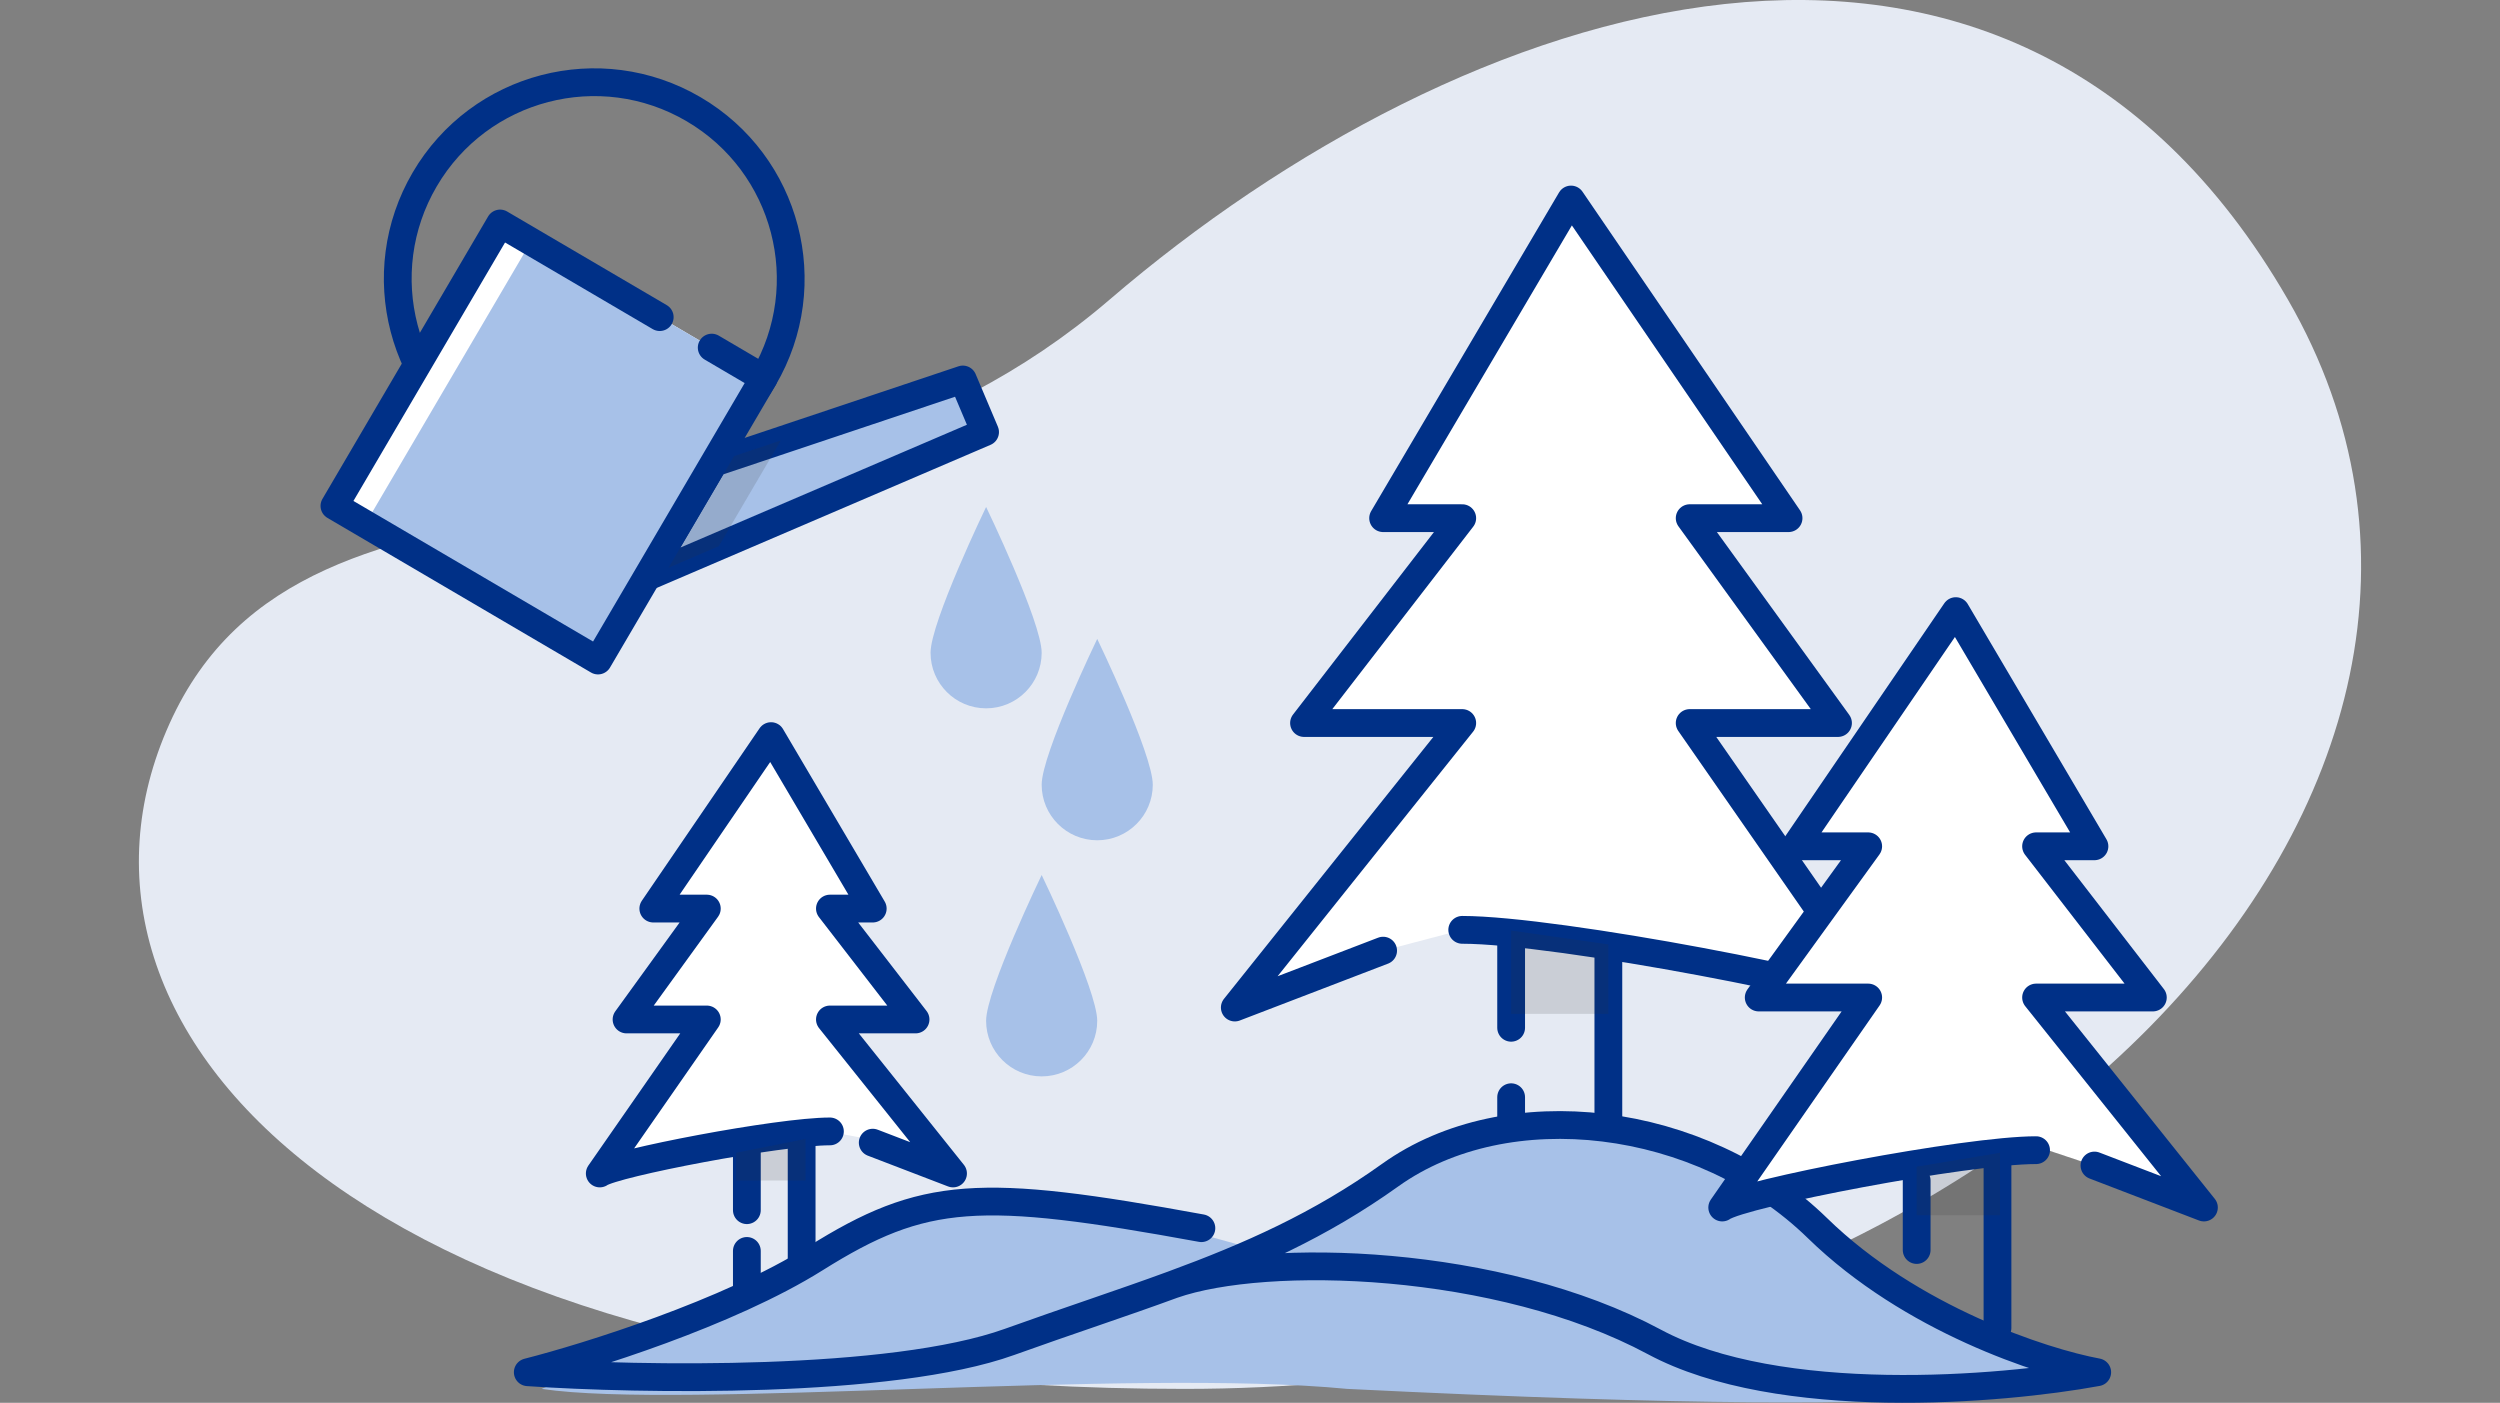 <svg width="180" height="101" viewBox="0 0 180 101" fill="none" xmlns="http://www.w3.org/2000/svg">
<rect x="0" y="0" width="180" height="101" fill="#808080" stroke="none"/>
<path d="M164.729 21.57C184.969 56.642 144.455 100 85.275 100C26.096 100 2.218 74.288 12.204 52.105C22.19 29.922 54.636 43.249 79.895 21.57C105.153 -0.109 144.489 -13.502 164.729 21.57Z" fill="#E5EAF3"/>
<path d="M60 90C56.4 92.8 46.833 96.833 42.5 98.5L39 100C49 101.5 81.5 98.5 97 100C147.5 102.5 146.333 99.5 150 98.5C146.5 97.5 138.5 94.8 134.5 92C127.5 85.5 121.5 81.5 113 81C104.5 80.5 96 87 90.5 90C72 84.5 64.5 86.5 60 90Z" fill="#A7C1E8"/>
<path d="M86.5 88.429C70.5 85.5 66.53 85.7 58.698 90.613C52.433 94.543 42.289 97.71 38 98.802C46.018 99.347 64.18 99.675 72.683 96.618C76.905 95.1 80.774 93.84 84.431 92.497M84.431 92.497C89.978 90.459 95.036 88.227 100.094 84.608C108.485 78.603 122.47 80.24 130.861 88.429C137.574 94.98 147.084 98.074 151 98.802C144.101 100.075 128.064 101.422 119.114 96.618C107.926 90.613 91.144 90.14 84.431 92.497Z" stroke="#003087" stroke-width="2" stroke-linecap="round" stroke-linejoin="round"/>
<path d="M50.5 73.5L44 84C44.919 83.346 56.478 81.5 59.785 81.5L62.5 82L67.707 83.467L59.785 73.655H66L60.245 65.49H63L55.5 54L47.922 65.49H50.5L45.133 73.5H50.5Z" fill="white"/>
<path d="M62.837 82.272L68.618 84.49L59.754 73.402H65.92L59.754 65.418H62.837L55.515 53L47.038 65.418H50.891L45.111 73.402H50.891L43.184 84.49C44.212 83.751 56.055 81.462 59.754 81.462" stroke="#003087" stroke-width="2" stroke-linecap="round" stroke-linejoin="round"/>
<path d="M53.774 87.133L53.774 82.734" stroke="#003087" stroke-width="2" stroke-linecap="round" stroke-linejoin="round"/>
<path d="M53.774 93L53.774 90.067" stroke="#003087" stroke-width="2" stroke-linecap="round" stroke-linejoin="round"/>
<path d="M57.718 90.848V82.067" stroke="#003087" stroke-width="2" stroke-linecap="round" stroke-linejoin="round"/>
<path opacity="0.15" d="M53 83L58 82V85H53V83Z" fill="#333333"/>
<path d="M122.302 52.058L135.302 72C133.403 70.634 112.116 66.949 105.281 66.949L99.585 68.446L88.906 72.543L105.281 52.058H93.89L105.281 37.308H99.585L113.302 15L128.302 37L122.302 37.308L131.802 52.058H122.302Z" fill="white"/>
<path d="M99.585 68.446L88.906 72.543L105.281 52.058H93.89L105.281 37.308H99.585L113.113 14.365L128.776 37.308H121.657L132.336 52.058H121.657L135.896 72.543C133.997 71.177 112.116 66.949 105.281 66.949" stroke="#003087" stroke-width="2" stroke-linecap="round" stroke-linejoin="round"/>
<path d="M115.802 81L115.802 69" stroke="#003087" stroke-width="2" stroke-linecap="round" stroke-linejoin="round"/>
<path d="M108.802 74L108.802 68" stroke="#003087" stroke-width="2" stroke-linecap="round" stroke-linejoin="round"/>
<path d="M108.802 81L108.802 79" stroke="#003087" stroke-width="2" stroke-linecap="round" stroke-linejoin="round"/>
<path opacity="0.15" d="M115.802 68L108.802 67V73H115.802V68Z" fill="#333333"/>
<path d="M134 71.5L124.5 86.5C125.753 85.608 141.991 82.5 146.5 82.5L151 84L158 86.5L147.5 72.166L154.5 71.5L147.5 61.5L150.395 61L141 44.5L129.5 61H134L127 71.5H134Z" fill="white"/>
<path d="M150.801 83.917L158.683 86.941L146.597 71.821H155.005L146.597 60.934H150.801L140.816 44L129.255 60.934H134.51L126.628 71.821H134.51L124 86.941C125.401 85.933 141.552 82.812 146.597 82.812" stroke="#003087" stroke-width="2" stroke-linecap="round" stroke-linejoin="round"/>
<path d="M138 90L138 85" stroke="#003087" stroke-width="2" stroke-linecap="round" stroke-linejoin="round"/>
<path d="M143.819 95.612V83.638" stroke="#003087" stroke-width="2" stroke-linecap="round" stroke-linejoin="round"/>
<path opacity="0.15" d="M138 84L144 83V87.5H138V84Z" fill="#333333"/>
<path d="M75 47C75 49.209 73.209 51 71 51C68.791 51 67 49.209 67 47C67 44.791 71 36.5 71 36.5C71 36.5 75 44.791 75 47Z" fill="#A7C1E8"/>
<path d="M83 56.5C83 58.709 81.209 60.5 79 60.5C76.791 60.5 75 58.709 75 56.5C75 54.291 79 46 79 46C79 46 83 54.291 83 56.5Z" fill="#A7C1E8"/>
<path d="M79 73.5C79 75.709 77.209 77.5 75 77.5C72.791 77.5 71 75.709 71 73.5C71 71.291 75 63 75 63C75 63 79 71.291 79 73.5Z" fill="#A7C1E8"/>
<path d="M51.407 33.324L69.324 27.323L70.926 31.109L46.586 41.542L51.407 33.324Z" fill="#A7C1E8" stroke="#003087" stroke-width="2" stroke-linecap="round" stroke-linejoin="round"/>
<circle cx="42.785" cy="20.067" r="14.145" transform="rotate(30.396 42.785 20.067)" stroke="#003087" stroke-width="2" stroke-linecap="round" stroke-linejoin="round"/>
<path opacity="0.15" fill-rule="evenodd" clip-rule="evenodd" d="M56.22 31.712L51.407 33.324L46.586 41.542L51.753 39.327L56.22 31.712Z" fill="#333333"/>
<rect x="36.02" y="16.099" width="21.987" height="23.574" transform="rotate(30.396 36.02 16.099)" fill="white"/>
<rect x="38.231" y="17.396" width="19.424" height="23.574" transform="rotate(30.396 38.231 17.396)" fill="#A7C1E8"/>
<path d="M47.5 22.833L36.007 16.091L24.079 36.425L43.057 47.558L54.985 27.224L51.243 25.028" stroke="#003087" stroke-width="2" stroke-linecap="round" stroke-linejoin="round"/>
</svg>
